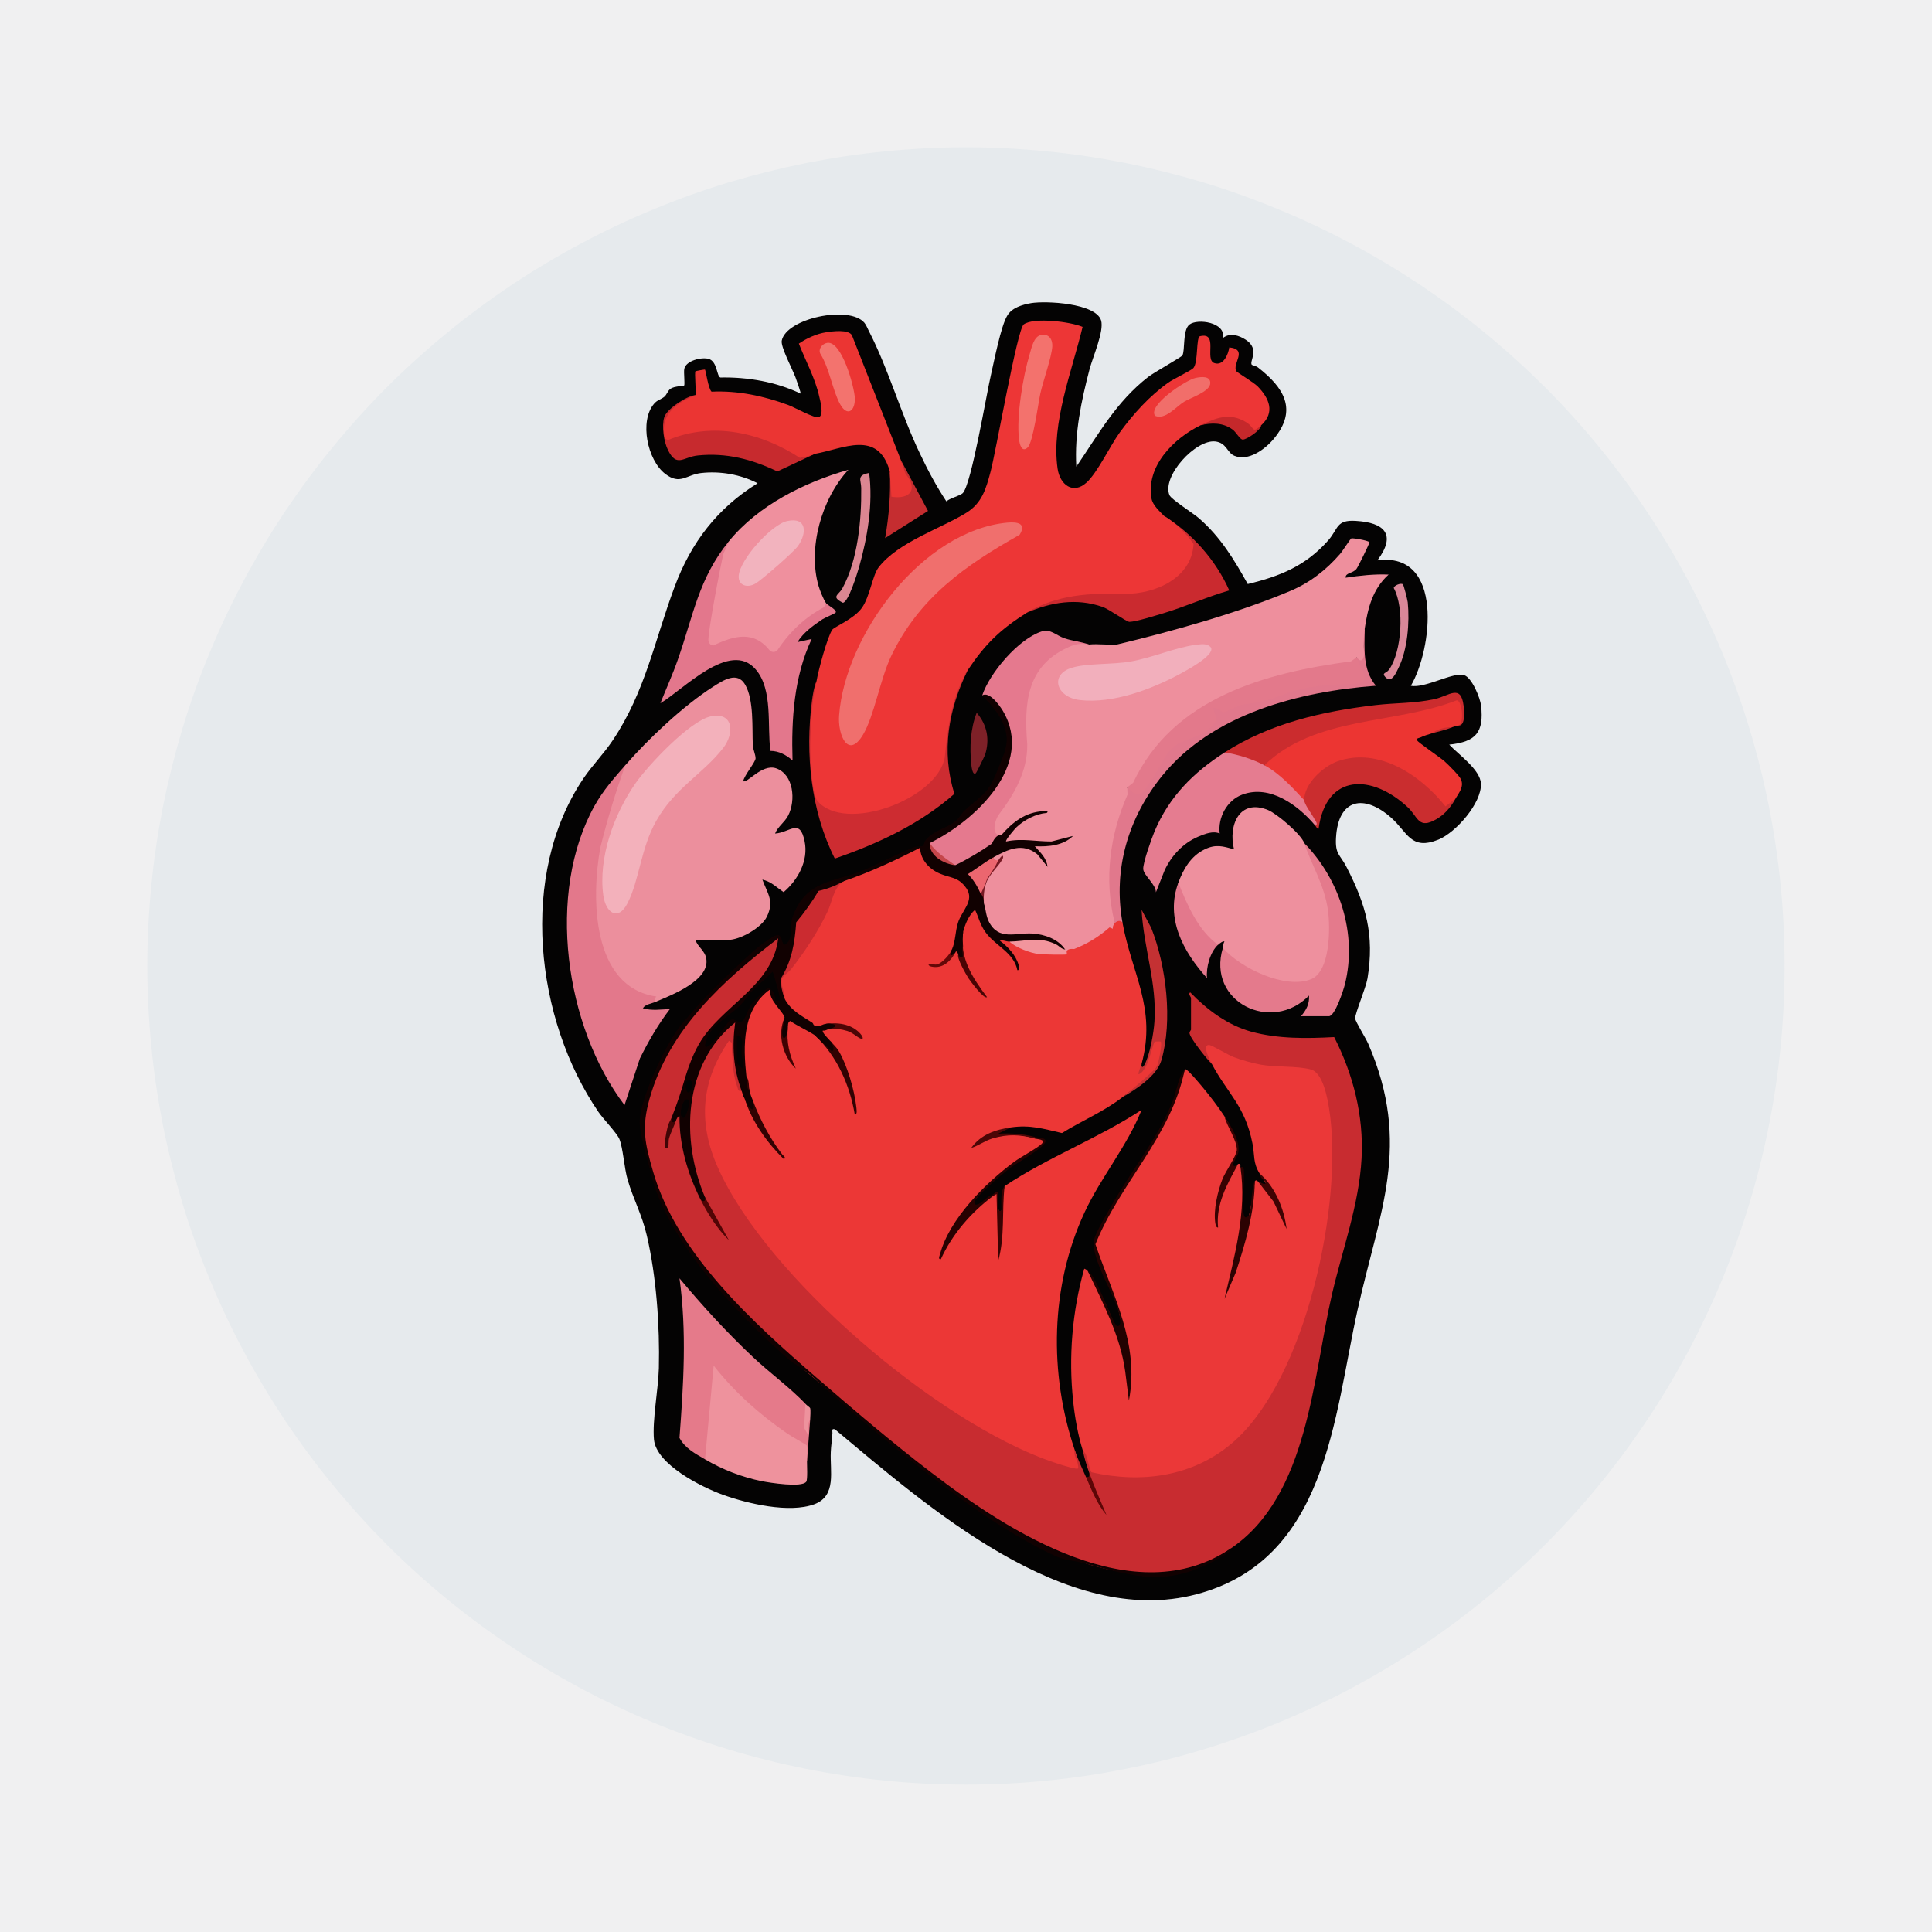 <svg xmlns="http://www.w3.org/2000/svg" xmlns:xlink="http://www.w3.org/1999/xlink" width="80" zoomAndPan="magnify" viewBox="0 0 60 60" height="80" preserveAspectRatio="xMidYMid meet" version="1.0"><defs><clipPath id="fee5f4e986"><path d="M 4.574 4.574 L 55.574 4.574 L 55.574 55.574 L 4.574 55.574 Z M 4.574 4.574 " clip-rule="nonzero"/></clipPath><clipPath id="fed6cca79f"><path d="M 16.098 9.336 L 46.098 9.336 L 46.098 50 L 16.098 50 Z M 16.098 9.336 " clip-rule="nonzero"/></clipPath><clipPath id="1ec24b967f"><path d="M 25 9.336 L 40 9.336 L 40 26 L 25 26 Z M 25 9.336 " clip-rule="nonzero"/></clipPath></defs><rect x="-6" width="72" fill="#ffffff" y="-6" height="72" fill-opacity="1"/><rect x="-6" width="72" fill="#f0f0f1" y="-6" height="72" fill-opacity="1"/><g clip-path="url(#fee5f4e986)"><path fill="#e6eaed" d="M 55.422 30 C 55.422 30.832 55.383 31.664 55.301 32.492 C 55.219 33.32 55.098 34.141 54.934 34.957 C 54.773 35.777 54.57 36.582 54.328 37.379 C 54.086 38.176 53.805 38.957 53.488 39.727 C 53.168 40.496 52.812 41.25 52.422 41.984 C 52.027 42.719 51.602 43.43 51.137 44.125 C 50.676 44.816 50.18 45.484 49.652 46.129 C 49.125 46.77 48.566 47.387 47.977 47.977 C 47.387 48.566 46.77 49.125 46.129 49.652 C 45.484 50.18 44.816 50.676 44.125 51.137 C 43.43 51.602 42.719 52.027 41.984 52.422 C 41.25 52.812 40.496 53.168 39.727 53.488 C 38.957 53.805 38.176 54.086 37.379 54.328 C 36.582 54.57 35.777 54.773 34.957 54.934 C 34.141 55.098 33.32 55.219 32.492 55.301 C 31.664 55.383 30.832 55.422 30 55.422 C 29.168 55.422 28.336 55.383 27.508 55.301 C 26.68 55.219 25.855 55.098 25.039 54.934 C 24.223 54.773 23.414 54.57 22.617 54.328 C 21.82 54.086 21.039 53.805 20.27 53.488 C 19.5 53.168 18.75 52.812 18.016 52.422 C 17.281 52.027 16.566 51.602 15.875 51.137 C 15.184 50.676 14.516 50.18 13.871 49.652 C 13.227 49.125 12.609 48.566 12.02 47.977 C 11.434 47.387 10.875 46.77 10.348 46.129 C 9.816 45.484 9.324 44.816 8.859 44.125 C 8.398 43.43 7.969 42.719 7.578 41.984 C 7.184 41.25 6.828 40.496 6.512 39.727 C 6.191 38.957 5.91 38.176 5.668 37.379 C 5.43 36.582 5.227 35.777 5.062 34.957 C 4.902 34.141 4.777 33.32 4.699 32.492 C 4.617 31.664 4.574 30.832 4.574 30 C 4.574 29.168 4.617 28.336 4.699 27.508 C 4.777 26.68 4.902 25.855 5.062 25.039 C 5.227 24.223 5.43 23.414 5.668 22.617 C 5.91 21.82 6.191 21.039 6.512 20.27 C 6.828 19.5 7.184 18.75 7.578 18.016 C 7.969 17.281 8.398 16.566 8.859 15.875 C 9.324 15.184 9.816 14.516 10.348 13.871 C 10.875 13.227 11.434 12.609 12.02 12.02 C 12.609 11.434 13.227 10.875 13.871 10.348 C 14.516 9.816 15.184 9.324 15.875 8.859 C 16.566 8.398 17.281 7.969 18.016 7.578 C 18.75 7.184 19.5 6.828 20.27 6.512 C 21.039 6.191 21.82 5.91 22.617 5.668 C 23.414 5.43 24.223 5.227 25.039 5.062 C 25.855 4.902 26.68 4.777 27.508 4.699 C 28.336 4.617 29.168 4.574 30 4.574 C 30.832 4.574 31.664 4.617 32.492 4.699 C 33.32 4.777 34.141 4.902 34.957 5.062 C 35.777 5.227 36.582 5.43 37.379 5.668 C 38.176 5.91 38.957 6.191 39.727 6.512 C 40.496 6.828 41.25 7.184 41.984 7.578 C 42.719 7.969 43.43 8.398 44.125 8.859 C 44.816 9.324 45.484 9.816 46.129 10.348 C 46.77 10.875 47.387 11.434 47.977 12.02 C 48.566 12.609 49.125 13.227 49.652 13.871 C 50.18 14.516 50.676 15.184 51.137 15.875 C 51.602 16.566 52.027 17.281 52.422 18.016 C 52.812 18.75 53.168 19.5 53.488 20.27 C 53.805 21.039 54.086 21.82 54.328 22.617 C 54.57 23.414 54.773 24.223 54.934 25.039 C 55.098 25.855 55.219 26.68 55.301 27.508 C 55.383 28.336 55.422 29.168 55.422 30 Z M 55.422 30 " fill-opacity="1" fill-rule="nonzero"/></g><g clip-path="url(#fed6cca79f)"><path fill="#fefefe" d="M 45.992 24.336 C 46.02 24.938 45.215 25.852 44.676 26.074 C 43.809 26.426 43.715 25.844 43.199 25.391 C 42.363 24.652 41.562 24.801 41.492 26.008 C 41.461 26.539 41.609 26.523 41.816 26.922 C 42.422 28.098 42.691 29.035 42.469 30.387 C 42.418 30.684 42.078 31.484 42.086 31.629 C 42.094 31.727 42.422 32.25 42.492 32.414 C 43.855 35.555 42.836 37.633 42.16 40.684 C 41.422 44.008 41.219 48.438 37.156 49.512 C 33.094 50.586 28.789 46.773 25.926 44.387 C 25.816 44.363 25.855 44.434 25.852 44.508 C 25.84 44.707 25.809 44.914 25.801 45.098 C 25.773 45.688 25.988 46.453 25.293 46.715 C 24.516 47.004 23.219 46.699 22.449 46.422 C 21.789 46.184 20.383 45.48 20.309 44.707 C 20.254 44.109 20.445 43.137 20.461 42.488 C 20.492 41.184 20.383 39.633 20.086 38.367 C 19.938 37.723 19.668 37.242 19.492 36.641 C 19.383 36.27 19.352 35.66 19.234 35.371 C 19.156 35.188 18.734 34.75 18.586 34.535 C 16.617 31.656 16.105 27.152 18.121 24.172 C 18.395 23.766 18.75 23.41 19.023 23 C 20.043 21.484 20.332 19.871 20.953 18.215 C 21.461 16.848 22.277 15.781 23.527 15.008 C 22.996 14.734 22.371 14.625 21.773 14.691 C 21.309 14.746 21.121 15.074 20.656 14.715 C 20.105 14.289 19.852 13.082 20.309 12.543 C 20.41 12.418 20.531 12.406 20.633 12.32 C 20.707 12.258 20.738 12.129 20.828 12.07 C 20.941 11.992 21.23 11.988 21.246 11.973 C 21.273 11.945 21.23 11.562 21.25 11.457 C 21.301 11.199 21.789 11.082 22.008 11.145 C 22.281 11.227 22.254 11.684 22.371 11.723 C 23.219 11.707 24.094 11.855 24.863 12.223 C 24.879 12.199 24.727 11.789 24.703 11.715 C 24.609 11.465 24.242 10.773 24.277 10.582 C 24.414 9.883 26.375 9.473 26.844 10.023 C 26.902 10.094 26.941 10.195 26.984 10.281 C 27.59 11.453 27.984 12.863 28.566 14.078 C 28.809 14.594 29.078 15.098 29.391 15.57 C 29.5 15.469 29.812 15.398 29.898 15.316 C 30.168 15.047 30.637 12.219 30.777 11.629 C 30.875 11.203 31.082 10.137 31.277 9.809 C 31.422 9.555 31.75 9.461 32.02 9.414 C 32.477 9.336 34.027 9.414 34.195 9.949 C 34.297 10.281 33.934 11.094 33.836 11.473 C 33.578 12.457 33.367 13.465 33.426 14.492 C 34.117 13.48 34.664 12.48 35.656 11.707 C 35.832 11.57 36.684 11.094 36.719 11.039 C 36.809 10.883 36.719 10.246 36.941 10.078 C 37.195 9.883 38.078 10.012 37.98 10.496 C 38.199 10.324 38.477 10.414 38.688 10.551 C 39.137 10.844 38.793 11.219 38.875 11.328 C 38.883 11.34 39.012 11.367 39.066 11.41 C 39.867 12.031 40.312 12.723 39.562 13.625 C 39.293 13.949 38.777 14.336 38.336 14.156 C 38.109 14.066 38.094 13.75 37.742 13.711 C 37.133 13.641 36.074 14.793 36.32 15.379 C 36.375 15.508 37.07 15.949 37.234 16.094 C 37.895 16.664 38.332 17.383 38.75 18.137 C 39.758 17.895 40.551 17.57 41.246 16.785 C 41.57 16.418 41.488 16.137 42.105 16.176 C 42.996 16.227 43.379 16.598 42.777 17.402 C 44.844 17.125 44.484 20.164 43.816 21.297 C 44.246 21.387 45.133 20.863 45.465 20.965 C 45.711 21.039 45.969 21.672 45.996 21.914 C 46.09 22.746 45.836 23.039 45.008 23.125 C 45.285 23.426 45.973 23.898 45.992 24.336 Z M 45.992 24.336 " fill-opacity="1" fill-rule="nonzero"/><path fill="#040303" d="M 45.992 24.336 C 46.02 24.938 45.215 25.852 44.676 26.074 C 43.809 26.426 43.715 25.844 43.199 25.391 C 42.363 24.652 41.562 24.801 41.492 26.008 C 41.461 26.539 41.609 26.523 41.816 26.922 C 42.422 28.098 42.691 29.035 42.469 30.387 C 42.418 30.684 42.078 31.484 42.086 31.629 C 42.094 31.727 42.422 32.25 42.492 32.414 C 43.855 35.555 42.836 37.633 42.16 40.684 C 41.422 44.008 41.219 48.438 37.156 49.512 C 33.094 50.586 28.789 46.773 25.926 44.387 C 25.816 44.363 25.855 44.434 25.852 44.508 C 25.84 44.707 25.809 44.914 25.801 45.098 C 25.773 45.688 25.988 46.453 25.293 46.715 C 24.516 47.004 23.219 46.699 22.449 46.422 C 21.789 46.184 20.383 45.48 20.309 44.707 C 20.254 44.109 20.445 43.137 20.461 42.488 C 20.492 41.184 20.383 39.633 20.086 38.367 C 19.938 37.723 19.668 37.242 19.492 36.641 C 19.383 36.27 19.352 35.66 19.234 35.371 C 19.156 35.188 18.734 34.75 18.586 34.535 C 16.617 31.656 16.105 27.152 18.121 24.172 C 18.395 23.766 18.75 23.41 19.023 23 C 20.043 21.484 20.332 19.871 20.953 18.215 C 21.461 16.848 22.277 15.781 23.527 15.008 C 22.996 14.734 22.371 14.625 21.773 14.691 C 21.309 14.746 21.121 15.074 20.656 14.715 C 20.105 14.289 19.852 13.082 20.309 12.543 C 20.41 12.418 20.531 12.406 20.633 12.32 C 20.707 12.258 20.738 12.129 20.828 12.07 C 20.941 11.992 21.23 11.988 21.246 11.973 C 21.273 11.945 21.23 11.562 21.25 11.457 C 21.301 11.199 21.789 11.082 22.008 11.145 C 22.281 11.227 22.254 11.684 22.371 11.723 C 23.219 11.707 24.094 11.855 24.863 12.223 C 24.879 12.199 24.727 11.789 24.703 11.715 C 24.609 11.465 24.242 10.773 24.277 10.582 C 24.414 9.883 26.375 9.473 26.844 10.023 C 26.902 10.094 26.941 10.195 26.984 10.281 C 27.59 11.453 27.984 12.863 28.566 14.078 C 28.809 14.594 29.078 15.098 29.391 15.57 C 29.5 15.469 29.812 15.398 29.898 15.316 C 30.168 15.047 30.637 12.219 30.777 11.629 C 30.875 11.203 31.082 10.137 31.277 9.809 C 31.422 9.555 31.75 9.461 32.02 9.414 C 32.477 9.336 34.027 9.414 34.195 9.949 C 34.297 10.281 33.934 11.094 33.836 11.473 C 33.578 12.457 33.367 13.465 33.426 14.492 C 34.117 13.48 34.664 12.48 35.656 11.707 C 35.832 11.57 36.684 11.094 36.719 11.039 C 36.809 10.883 36.719 10.246 36.941 10.078 C 37.195 9.883 38.078 10.012 37.98 10.496 C 38.199 10.324 38.477 10.414 38.688 10.551 C 39.137 10.844 38.793 11.219 38.875 11.328 C 38.883 11.34 39.012 11.367 39.066 11.41 C 39.867 12.031 40.312 12.723 39.562 13.625 C 39.293 13.949 38.777 14.336 38.336 14.156 C 38.109 14.066 38.094 13.75 37.742 13.711 C 37.133 13.641 36.074 14.793 36.32 15.379 C 36.375 15.508 37.07 15.949 37.234 16.094 C 37.895 16.664 38.332 17.383 38.75 18.137 C 39.758 17.895 40.551 17.57 41.246 16.785 C 41.57 16.418 41.488 16.137 42.105 16.176 C 42.996 16.227 43.379 16.598 42.777 17.402 C 44.844 17.125 44.484 20.164 43.816 21.297 C 44.246 21.387 45.133 20.863 45.465 20.965 C 45.711 21.039 45.969 21.672 45.996 21.914 C 46.09 22.746 45.836 23.039 45.008 23.125 C 45.285 23.426 45.973 23.898 45.992 24.336 Z M 45.992 24.336 " fill-opacity="1" fill-rule="nonzero"/></g><path fill="#e3788b" d="M 19.418 23.766 C 19.48 23.848 19.465 23.918 19.449 24.012 C 19.375 24.387 19.117 24.895 19 25.293 C 18.594 26.648 18.426 28.012 18.848 29.387 C 19.125 30.285 19.621 30.828 20.605 30.867 L 20.359 31.113 C 20.227 31.172 20.039 31.188 19.965 31.312 C 20.242 31.395 20.523 31.348 20.805 31.336 C 20.441 31.812 20.137 32.336 19.871 32.875 L 19.395 34.32 C 17.543 31.879 16.953 27.73 18.469 25.016 C 18.734 24.543 19.07 24.164 19.418 23.766 Z M 19.418 23.766 " fill-opacity="1" fill-rule="nonzero"/><path fill="#ec8f9d" d="M 19.418 23.766 C 20.129 22.949 21.23 21.91 22.145 21.328 C 22.457 21.129 22.895 20.836 23.141 21.262 C 23.418 21.738 23.355 22.609 23.379 23.148 C 23.387 23.277 23.469 23.449 23.465 23.555 C 23.461 23.668 23.109 24.086 23.082 24.258 C 23.195 24.348 23.656 23.715 24.098 23.859 C 24.652 24.047 24.719 24.863 24.477 25.328 C 24.359 25.551 24.16 25.664 24.07 25.887 C 24.539 25.855 24.84 25.395 24.988 26.129 C 25.113 26.727 24.781 27.328 24.336 27.707 C 24.113 27.555 23.957 27.383 23.676 27.316 C 23.84 27.762 24.051 27.977 23.816 28.469 C 23.648 28.816 22.98 29.191 22.609 29.191 L 21.598 29.191 C 21.668 29.41 21.891 29.52 21.934 29.77 C 22.047 30.445 20.871 30.898 20.359 31.113 C 20.305 31.039 20.32 31 20.387 30.949 C 18.371 30.656 18.359 27.883 18.645 26.316 C 18.863 25.445 19.121 24.594 19.418 23.766 Z M 19.418 23.766 " fill-opacity="1" fill-rule="nonzero"/><path fill="#f3b1bb" d="M 22.078 22.246 C 22.781 22.102 22.812 22.773 22.465 23.223 C 21.828 24.043 20.969 24.457 20.383 25.488 C 19.898 26.344 19.863 27.312 19.488 28.051 C 19.195 28.621 18.816 28.348 18.738 27.82 C 18.57 26.641 19.074 25.266 19.746 24.312 C 20.137 23.758 21.426 22.383 22.078 22.246 Z M 22.078 22.246 " fill-opacity="1" fill-rule="nonzero"/><path fill="#e3778c" d="M 22.637 16.809 L 22.09 19.965 C 22.602 19.754 23.113 19.488 23.641 19.824 C 23.734 19.887 23.961 20.172 24.039 20.16 C 24.508 19.625 24.934 18.938 25.656 18.734 C 25.707 18.801 26.016 18.949 25.949 19.027 C 25.938 19.047 25.609 19.191 25.539 19.234 C 25.25 19.43 24.953 19.641 24.766 19.941 L 25.207 19.844 C 24.656 21.016 24.574 22.336 24.613 23.617 C 24.422 23.449 24.191 23.32 23.926 23.32 C 23.82 22.551 24.012 21.418 23.469 20.789 C 22.672 19.859 21.211 21.43 20.508 21.84 C 20.688 21.391 20.891 20.945 21.051 20.484 C 21.531 19.125 21.691 17.969 22.637 16.809 Z M 22.637 16.809 " fill-opacity="1" fill-rule="nonzero"/><path fill="#cd2c31" d="M 25.359 21.148 C 25.23 21.918 25.156 23.02 25.207 23.793 C 25.219 23.988 25.289 24.555 25.359 24.711 C 25.387 24.777 25.797 25.055 25.887 25.086 C 26.859 25.441 28.852 24.676 29.195 23.668 C 29.555 22.602 29.34 21.883 30.059 20.805 C 29.457 22.012 29.223 23.344 29.641 24.652 C 28.57 25.594 27.262 26.203 25.926 26.664 C 25.18 25.188 25.004 23.41 25.215 21.773 C 25.242 21.57 25.277 21.336 25.359 21.148 Z M 25.359 21.148 " fill-opacity="1" fill-rule="nonzero"/><path fill="#ca2a2f" d="M 36.148 16.02 C 37.02 16.562 37.762 17.398 38.176 18.336 C 37.484 18.535 36.824 18.836 36.137 19.043 C 35.895 19.113 35.285 19.309 35.074 19.312 C 34.984 19.312 34.441 18.914 34.23 18.844 C 33.434 18.57 32.645 18.699 31.891 19.027 C 32.262 18.797 32.582 18.578 33.027 18.461 C 34.129 18.176 35.449 18.621 36.391 17.914 C 36.711 17.676 37.18 17.047 36.867 16.656 C 36.73 16.484 36.355 16.242 36.148 16.02 Z M 36.148 16.02 " fill-opacity="1" fill-rule="nonzero"/><path fill="#c72a2e" d="M 21.598 12.27 C 21.574 12.363 21.188 12.496 21.055 12.594 C 20.711 12.859 20.629 13.176 20.656 13.602 C 21.668 13.129 22.91 13.219 23.934 13.613 C 24.199 13.715 24.734 14.094 24.898 14.133 C 25.031 14.168 25.176 14.117 25.309 14.094 L 24.141 14.641 C 23.352 14.262 22.559 14.055 21.672 14.145 C 21.219 14.191 21.02 14.531 20.746 13.98 C 20.617 13.723 20.543 13.234 20.629 12.957 C 20.707 12.703 21.316 12.297 21.598 12.27 Z M 21.598 12.27 " fill-opacity="1" fill-rule="nonzero"/><path fill="#c52d30" d="M 27.98 14.293 L 28.82 15.867 L 27.488 16.711 C 27.609 16.023 27.664 15.336 27.633 14.637 C 27.699 14.867 27.703 15.129 27.734 15.379 C 27.809 15.414 28.207 15.246 28.223 15.223 C 28.32 15.062 28.098 14.859 28.055 14.738 C 28.012 14.617 28.02 14.43 27.98 14.293 Z M 27.98 14.293 " fill-opacity="1" fill-rule="nonzero"/><path fill="#db8692" d="M 26.992 14.688 C 27.117 15.637 26.941 16.691 26.68 17.609 C 26.625 17.793 26.352 18.707 26.176 18.719 C 25.793 18.527 26.047 18.48 26.16 18.273 C 26.641 17.395 26.758 16.141 26.746 15.152 C 26.742 14.902 26.594 14.766 26.992 14.688 Z M 26.992 14.688 " fill-opacity="1" fill-rule="nonzero"/><path fill="#eb3533" d="M 27.98 14.293 L 28.121 14.715 C 28.535 15.219 28.242 15.516 27.684 15.426 L 27.633 14.637 C 27.266 13.328 26.176 13.945 25.309 14.094 C 25.156 14.156 25 14.195 24.84 14.219 C 23.637 13.434 22.141 13.086 20.75 13.664 L 20.648 13.629 C 20.48 12.883 20.977 12.527 21.598 12.27 C 21.625 12.145 21.562 11.57 21.598 11.531 C 21.609 11.523 21.883 11.469 21.895 11.48 C 21.918 11.504 21.996 12.07 22.098 12.164 C 22.914 12.125 23.719 12.297 24.48 12.578 C 24.664 12.645 25.297 13 25.426 12.957 C 25.598 12.902 25.473 12.445 25.441 12.309 C 25.312 11.738 25.023 11.215 24.809 10.672 C 25.043 10.508 25.367 10.363 25.652 10.32 C 25.867 10.285 26.348 10.227 26.457 10.41 Z M 27.98 14.293 " fill-opacity="1" fill-rule="nonzero"/><path fill="#f3736e" d="M 25.691 10.648 C 26.145 10.582 26.527 12.004 26.547 12.348 C 26.566 12.773 26.309 12.953 26.09 12.551 C 25.855 12.125 25.758 11.43 25.477 10.988 C 25.402 10.836 25.539 10.672 25.691 10.648 Z M 25.691 10.648 " fill-opacity="1" fill-rule="nonzero"/><path fill="#ef909e" d="M 22.637 16.809 C 23.543 15.695 24.977 14.98 26.348 14.59 C 25.52 15.48 25.078 17.02 25.422 18.199 C 25.457 18.324 25.582 18.637 25.656 18.734 L 25.586 18.859 C 25.012 19.164 24.531 19.609 24.145 20.191 C 24.078 20.258 23.992 20.266 23.914 20.211 C 23.414 19.57 22.797 19.738 22.152 20.047 C 22.051 20.02 22.039 20.004 22.004 19.906 C 21.953 19.777 22.395 17.465 22.469 17.191 Z M 22.637 16.809 " fill-opacity="1" fill-rule="nonzero"/><path fill="#f2b3be" d="M 24.453 16.18 C 25.066 16.051 25.059 16.562 24.785 16.953 C 24.652 17.141 23.688 17.98 23.477 18.113 C 23.23 18.27 22.922 18.195 22.941 17.883 C 22.977 17.371 23.965 16.281 24.453 16.18 Z M 24.453 16.18 " fill-opacity="1" fill-rule="nonzero"/><g clip-path="url(#1ec24b967f)"><path fill="#ed3636" d="M 25.359 21.148 C 25.41 20.84 25.691 19.781 25.848 19.555 C 25.914 19.465 26.523 19.219 26.766 18.879 C 27.016 18.527 27.094 17.871 27.285 17.621 C 27.895 16.828 29.238 16.41 30.027 15.914 C 30.496 15.617 30.621 15.18 30.758 14.668 C 30.918 14.094 31.59 10.219 31.793 10.074 C 32.109 9.848 33.25 9.992 33.621 10.152 C 33.297 11.508 32.641 13.141 32.844 14.551 C 32.914 15.051 33.324 15.371 33.746 14.984 C 34.086 14.672 34.469 13.855 34.77 13.438 C 35.188 12.863 35.699 12.297 36.281 11.883 C 36.441 11.77 37 11.504 37.062 11.43 C 37.219 11.242 37.137 10.473 37.27 10.441 C 37.852 10.305 37.395 11.172 37.715 11.277 C 37.992 11.371 38.145 11.008 38.176 10.789 C 38.777 10.852 38.25 11.297 38.398 11.531 C 38.418 11.566 38.941 11.879 39.062 12.004 C 39.418 12.371 39.605 12.809 39.168 13.207 C 39.113 13.293 38.988 13.43 38.887 13.418 C 38.48 12.891 37.84 13.031 37.285 13.207 C 36.457 13.609 35.578 14.48 35.762 15.488 C 35.801 15.691 36.008 15.871 36.148 16.02 C 36.527 16.258 36.836 16.551 37.066 16.895 C 37.016 17.945 35.879 18.457 34.918 18.441 C 33.852 18.414 32.828 18.461 31.891 19.027 C 31.066 19.547 30.602 19.992 30.059 20.805 C 29.551 21.633 29.438 22.582 29.34 23.523 C 29.113 24.82 26.25 25.879 25.391 24.879 C 25.195 24.652 25.152 23.328 25.164 23.043 C 25.184 22.406 25.207 21.766 25.359 21.148 Z M 25.359 21.148 " fill-opacity="1" fill-rule="nonzero"/></g><path fill="#c5282b" d="M 37.285 13.207 C 37.754 12.98 38.191 12.801 38.695 13.109 C 38.984 13.281 38.863 13.484 39.168 13.207 C 39.156 13.363 38.711 13.656 38.594 13.652 C 38.504 13.648 38.391 13.418 38.273 13.336 C 37.977 13.121 37.625 13.125 37.285 13.207 Z M 37.285 13.207 " fill-opacity="1" fill-rule="nonzero"/><path fill="#f06f6d" d="M 31.285 16.23 C 31.598 16.203 31.887 16.25 31.664 16.609 C 29.965 17.562 28.539 18.57 27.676 20.375 C 27.332 21.098 27.152 22.227 26.805 22.812 C 26.336 23.602 26.012 22.805 26.059 22.219 C 26.246 19.711 28.645 16.477 31.285 16.23 Z M 31.285 16.23 " fill-opacity="1" fill-rule="nonzero"/><path fill="#f3726d" d="M 32.324 10.406 C 32.57 10.352 32.691 10.535 32.68 10.758 C 32.66 11.094 32.395 11.828 32.309 12.219 C 32.242 12.523 32.082 13.746 31.914 13.898 C 31.723 14.074 31.66 13.777 31.645 13.629 C 31.562 12.934 31.77 11.68 31.977 11 C 32.035 10.805 32.102 10.453 32.324 10.406 Z M 32.324 10.406 " fill-opacity="1" fill-rule="nonzero"/><path fill="#f16e6a" d="M 37.125 11.738 C 37.305 11.699 37.59 11.668 37.586 11.898 C 37.586 12.16 36.98 12.348 36.773 12.477 C 36.52 12.633 36.188 13.051 35.871 12.914 C 35.637 12.582 36.836 11.801 37.125 11.738 Z M 37.125 11.738 " fill-opacity="1" fill-rule="nonzero"/><path fill="#ee909e" d="M 40.504 26.184 C 41.184 27.207 41.66 28.73 41.219 29.93 C 40.727 31.27 38.691 30.301 37.992 29.59 L 37.98 29.438 C 37.996 29.379 37.98 29.305 38.027 29.242 C 37.988 29.211 37.871 29.301 37.832 29.34 C 37.777 29.359 37.727 29.359 37.672 29.344 C 37.355 29.25 36.516 27.828 36.594 27.414 C 36.746 27 36.98 26.586 37.41 26.379 C 37.754 26.211 37.977 26.277 38.324 26.379 C 38.137 25.629 38.492 24.793 39.379 25.156 C 39.656 25.27 40.414 25.914 40.504 26.184 Z M 40.504 26.184 " fill-opacity="1" fill-rule="nonzero"/><path fill="#e57a8a" d="M 25.012 43.598 C 25.094 43.738 25.113 43.902 25.07 44.094 L 25.16 44.09 L 25.062 45.371 C 24.965 45.305 24.934 45.16 24.957 44.941 C 23.934 44.371 23.008 43.57 22.242 42.668 L 21.996 45.273 L 21.895 45.32 C 21.598 45.148 21.273 44.977 21.102 44.656 C 21.227 42.992 21.332 41.355 21.102 39.699 C 21.816 40.555 22.566 41.375 23.379 42.141 C 23.891 42.625 24.535 43.094 25.012 43.594 Z M 25.012 43.598 " fill-opacity="1" fill-rule="nonzero"/><path fill="#ec3532" d="M 45.305 22.531 C 45.293 22.539 45.172 22.555 45.105 22.582 C 44.887 22.625 44.664 22.676 44.461 22.777 C 44.348 22.812 44.223 22.848 44.113 22.902 C 44.066 22.926 43.98 22.914 44.016 23 C 44.039 23.055 44.73 23.527 44.859 23.641 C 44.973 23.742 45.328 24.094 45.375 24.211 C 45.469 24.438 45.305 24.625 45.203 24.801 C 45.109 24.926 45 25.031 44.871 25.121 C 43.855 23.777 41.363 22.715 40.602 24.793 L 40.504 24.852 L 40.344 24.824 C 40.031 24.492 39.715 24.156 39.324 23.914 L 39.266 23.766 C 39.387 23.387 39.918 23.121 40.281 22.941 C 40.789 22.688 41.344 22.535 41.898 22.41 C 43.051 22.219 44.184 21.973 45.293 21.668 C 45.422 21.695 45.531 22.469 45.305 22.531 Z M 45.305 22.531 " fill-opacity="1" fill-rule="nonzero"/><path fill="#e5798e" d="M 33.82 20.016 C 32.957 20.094 32.008 20.965 31.988 21.867 C 31.961 23.105 32.184 23.57 31.52 24.754 C 31.332 25.094 30.73 25.625 31.098 25.934 C 30.996 26.051 30.945 26.215 30.82 26.32 C 30.695 26.426 29.902 26.879 29.766 26.898 C 29.711 26.906 29.688 26.875 29.664 26.871 C 29.332 26.738 28.984 26.539 28.871 26.184 C 28.871 26.152 28.859 26.117 28.879 26.094 C 28.902 26.066 29.352 25.82 29.453 25.75 C 30.477 25.012 31.742 23.797 31.199 22.406 C 31.074 22.086 30.824 21.742 30.504 21.594 C 30.742 20.887 31.633 19.84 32.352 19.609 C 32.621 19.523 32.797 19.73 33.051 19.82 C 33.301 19.906 33.57 19.926 33.82 20.016 Z M 33.82 20.016 " fill-opacity="1" fill-rule="nonzero"/><path fill="#e57c90" d="M 38.027 23.371 C 38.359 23.258 38.93 23.461 39.23 23.637 L 39.266 23.766 C 39.742 24.02 40.141 24.461 40.504 24.852 C 40.613 24.875 40.895 25.309 40.926 25.418 C 40.953 25.508 40.953 25.691 40.848 25.641 C 40.32 25.012 39.438 24.352 38.574 24.68 C 38.105 24.855 37.816 25.391 37.879 25.887 C 37.68 25.793 37.41 25.898 37.211 25.984 C 36.742 26.184 36.387 26.566 36.172 27.02 L 35.898 27.711 C 35.898 27.465 35.52 27.188 35.504 26.992 C 35.492 26.797 35.766 26.035 35.855 25.82 C 36.312 24.738 37.062 23.992 38.027 23.371 Z M 38.027 23.371 " fill-opacity="1" fill-rule="nonzero"/><path fill="#ee929d" d="M 21.895 45.32 L 22.164 42.41 C 22.797 43.223 23.602 43.938 24.453 44.523 C 24.543 44.59 25.031 44.859 25.051 44.887 C 25.086 44.949 25.059 45.262 25.062 45.371 C 25.062 45.496 25.086 45.953 25.039 46.016 C 24.902 46.207 23.902 46.047 23.664 46 C 23.043 45.875 22.438 45.641 21.895 45.32 Z M 21.895 45.32 " fill-opacity="1" fill-rule="nonzero"/><path fill="#e1788c" d="M 42.383 19.523 C 42.379 20.145 42.309 20.789 42.73 21.297 C 40.352 21.473 37.656 22.168 36.098 24.086 C 35.043 25.383 34.562 26.984 34.859 28.648 C 34.746 28.691 34.656 28.773 34.562 28.844 C 34.148 27.34 34.359 25.84 35.008 24.453 L 35.125 24.434 C 35.32 24.68 35.535 24.543 35.77 24.023 C 36.098 23.277 36.535 22.926 37.301 22.688 C 37.414 22.617 37.648 22.457 37.664 22.324 C 37.52 21.945 37.652 21.742 38.008 22.023 C 38.387 21.832 38.797 21.715 39.234 21.672 C 40.152 21.336 41.07 21.109 42.062 21.141 C 42.336 21.16 42.336 20.953 42.066 20.52 L 42.137 20.41 C 42.211 20.398 42.293 20.43 42.328 20.328 C 42.379 20.176 42.312 19.832 42.332 19.641 C 42.34 19.574 42.383 19.535 42.383 19.523 Z M 42.383 19.523 " fill-opacity="1" fill-rule="nonzero"/><path fill="#ca2d2f" d="M 45.203 24.801 C 45.039 25.102 44.816 25.352 44.496 25.5 C 44.043 25.711 44.016 25.348 43.719 25.07 C 42.609 24.035 41.188 24.004 40.949 25.738 C 40.914 25.762 40.871 25.664 40.848 25.641 C 40.949 25.609 40.852 25.488 40.824 25.441 C 40.75 25.293 40.504 24.977 40.504 24.852 C 40.496 24.344 41.09 23.801 41.543 23.641 C 42.828 23.195 44.125 24.082 44.891 25.043 Z M 45.203 24.801 " fill-opacity="1" fill-rule="nonzero"/><path fill="#cb2c2e" d="M 45.305 22.531 C 45.484 22.422 45.395 21.734 45.238 21.75 C 43.293 22.508 40.852 22.23 39.266 23.766 C 38.93 23.586 38.406 23.414 38.027 23.371 C 39.438 22.465 41.047 22.094 42.711 21.898 C 43.344 21.824 43.926 21.848 44.555 21.711 C 45.008 21.609 45.367 21.234 45.453 21.914 C 45.469 22.047 45.52 22.539 45.305 22.531 Z M 45.305 22.531 " fill-opacity="1" fill-rule="nonzero"/><path fill="#d98798" d="M 43.566 18.145 C 43.594 18.164 43.711 18.629 43.719 18.707 C 43.781 19.328 43.711 20.18 43.434 20.738 C 43.352 20.906 43.219 21.234 43.023 21.027 C 42.898 20.891 43.055 20.914 43.141 20.793 C 43.535 20.227 43.621 18.879 43.285 18.262 C 43.293 18.18 43.5 18.098 43.566 18.145 Z M 43.566 18.145 " fill-opacity="1" fill-rule="nonzero"/><path fill="#7e2128" d="M 30.305 24.012 C 30.199 24.105 30.168 23.777 30.164 23.734 C 30.109 23.215 30.137 22.625 30.332 22.137 C 30.656 22.504 30.742 22.969 30.594 23.434 C 30.57 23.5 30.332 23.988 30.305 24.012 Z M 30.305 24.012 " fill-opacity="1" fill-rule="nonzero"/><path fill="#ee929d" d="M 25.012 43.598 C 25.051 43.641 25.156 43.711 25.16 43.73 C 25.18 43.801 25.164 44 25.16 44.09 C 25.16 44.098 25.113 44.145 25.109 44.207 C 25.098 44.332 25.121 44.461 25.109 44.582 L 24.973 44.348 Z M 25.012 43.598 " fill-opacity="1" fill-rule="nonzero"/><path fill="#cb2c2e" d="M 45.105 22.582 C 44.867 22.684 44.695 22.707 44.461 22.777 C 44.633 22.641 44.895 22.578 45.105 22.582 Z M 45.105 22.582 " fill-opacity="1" fill-rule="nonzero"/><path fill="#e3798b" d="M 42.137 20.41 C 42.23 20.801 42.695 21.227 42.008 21.242 C 41.23 21.262 40.648 21.289 39.895 21.555 C 39.254 21.785 39.277 21.781 38.594 21.883 C 38.41 21.91 38.074 22.121 38.004 22.121 C 37.914 22.117 37.812 21.949 37.684 21.988 C 37.727 22.254 37.867 22.32 37.633 22.555 C 37.109 23.074 36.598 22.82 36.156 23.551 C 35.988 23.828 35.934 23.977 35.73 24.262 C 35.508 24.57 35.434 24.902 35.008 24.453 C 36.41 21.461 39.137 20.859 42.137 20.41 Z M 42.137 20.41 " fill-opacity="1" fill-rule="nonzero"/><path fill="#ee8f9d" d="M 33.82 20.016 C 34.098 19.988 34.406 20.035 34.688 20.016 C 36.406 19.605 38.426 19.043 40.055 18.359 C 40.672 18.102 41.18 17.707 41.617 17.203 C 41.688 17.125 41.938 16.727 41.969 16.719 C 42.023 16.707 42.457 16.777 42.531 16.836 C 42.531 16.883 42.176 17.605 42.129 17.664 C 42.012 17.816 41.785 17.777 41.789 17.941 C 42.23 17.875 42.676 17.824 43.125 17.844 C 42.633 18.285 42.477 18.883 42.383 19.523 C 42.352 19.762 42.344 20.004 42.363 20.246 C 42.383 20.453 42.273 20.621 42.137 20.41 L 41.957 20.539 C 39.289 20.895 36.43 21.672 35.191 24.309 L 35.008 24.453 L 35.016 24.68 C 34.469 25.922 34.285 27.297 34.609 28.621 L 34.562 28.844 C 34.266 29.074 33.668 29.551 33.297 29.586 C 33.211 29.594 33.133 29.527 33.129 29.535 C 33.062 29.605 33.031 29.574 33.078 29.488 C 32.582 29.109 31.984 28.988 31.285 29.117 C 30.934 29.102 30.727 28.902 30.59 28.59 C 30.531 28.461 30.43 28.137 30.555 28.055 C 30.402 27.547 30.742 27.117 31.043 26.742 L 31 26.723 C 30.867 26.852 30.742 26.777 30.852 26.625 C 30.844 26.438 31.25 26.305 31.426 26.266 C 31.656 26.215 31.871 26.215 32.086 26.328 C 32.09 26.312 32.109 26.211 32.105 26.203 C 32.078 26.168 31.43 26.184 31.316 26.219 C 31.102 26.172 31.137 26.047 31.254 25.906 C 31.219 25.953 31.156 25.945 31.098 25.934 C 30.773 25.977 30.879 25.488 31.023 25.293 C 31.504 24.66 31.914 23.941 31.902 23.117 C 31.805 21.879 31.859 20.715 33.141 20.117 C 33.379 20.004 33.551 19.965 33.82 20.016 Z M 33.82 20.016 " fill-opacity="1" fill-rule="nonzero"/><path fill="#f2afbc" d="M 37.125 20.027 C 37.289 20.008 37.5 19.965 37.609 20.113 C 37.73 20.355 36.824 20.832 36.645 20.93 C 35.75 21.41 34.582 21.852 33.547 21.742 C 32.805 21.664 32.586 20.953 33.285 20.738 C 33.773 20.59 34.543 20.645 35.117 20.543 C 35.77 20.43 36.523 20.102 37.125 20.027 Z M 37.125 20.027 " fill-opacity="1" fill-rule="nonzero"/><path fill="#771923" d="M 30.555 28.055 C 30.52 27.957 30.488 27.848 30.457 27.762 C 30.551 27.359 30.738 27.039 31 26.723 C 31.039 26.676 31.066 26.613 31.125 26.578 C 31.16 26.57 31.156 26.625 31.148 26.648 C 31.062 26.859 30.734 27.125 30.629 27.418 C 30.555 27.629 30.543 27.832 30.555 28.055 Z M 30.555 28.055 " fill-opacity="1" fill-rule="nonzero"/><path fill="#ec3736" d="M 29.566 29.488 C 29.527 29.586 29.566 29.637 29.664 29.586 C 29.535 29.422 29.906 29.434 29.762 29.637 C 29.895 29.637 29.938 29.484 29.887 29.176 L 29.91 28.945 C 29.73 28.758 30.168 27.969 30.406 28.285 C 30.531 28.637 30.672 28.969 30.977 29.195 C 31.086 29.066 31.297 29.074 31.348 29.238 C 31.891 29.438 32.367 29.609 32.961 29.547 C 33.035 29.586 33.09 29.582 33.129 29.535 C 33.16 29.48 33.238 29.461 33.359 29.473 C 33.758 29.316 34.125 29.094 34.457 28.801 L 34.562 28.844 C 34.535 28.688 34.742 28.516 34.859 28.648 C 35.141 30.227 35.926 31.309 35.453 33.039 C 35.438 33.09 35.441 33.121 35.48 33.164 C 35.566 33.254 35.816 32.363 35.824 32.285 C 36.246 32.082 36.117 32.629 36.035 32.887 C 35.926 33.215 35.785 33.359 35.523 33.574 L 34.859 34.074 C 34.293 34.516 33.598 34.805 32.98 35.188 C 32.398 35.055 31.996 34.926 31.395 35.012 C 31.207 35.062 31.035 35.129 30.887 35.234 C 31.316 35.195 31.734 35.234 32.137 35.355 C 32.281 35.32 32.527 35.387 32.363 35.551 L 31.219 36.344 C 30.5 36.867 30.008 37.578 29.551 38.328 C 29.887 37.82 30.316 37.406 30.852 37.133 C 30.871 37.082 30.945 37.031 30.977 37.078 C 30.953 37.18 30.973 37.844 31.125 37.562 C 31.109 37.316 31.133 37.074 31.199 36.836 C 32.551 35.934 34.094 35.359 35.453 34.469 C 35 35.605 34.191 36.555 33.68 37.656 C 32.617 39.941 32.574 42.652 33.375 45.027 C 33.449 45.246 33.5 45.461 33.527 45.672 C 33.383 45.828 31.977 45.238 31.816 45.164 C 29.645 44.137 27.699 42.719 25.941 41.078 C 24.363 39.602 21.938 36.992 21.801 34.75 C 21.758 34.027 21.996 33 22.449 32.422 C 22.578 32.258 22.703 32.145 22.754 32.367 C 22.719 32.926 22.812 33.43 23.031 33.879 C 23.176 33.863 23.219 34.027 23.129 34.125 C 23.277 34.352 23.418 34.586 23.547 34.828 C 23.418 34.609 23.391 34.414 23.379 34.172 C 23.219 34.172 23.152 33.977 23.277 33.879 C 23.234 33.734 23.203 33.586 23.18 33.434 L 23.07 33.34 C 22.953 32.395 23.02 31.234 23.922 30.719 L 24.039 31.066 C 24.191 31.141 24.371 31.355 24.441 31.512 C 24.453 31.539 24.402 31.582 24.367 31.609 C 24.234 31.914 24.312 32.496 24.465 31.902 C 24.363 31.914 24.418 31.691 24.477 31.648 C 24.566 31.582 25.297 31.953 25.309 32.152 C 25.684 32.465 26.031 32.781 26.219 33.246 C 26.082 32.941 25.941 32.641 25.805 32.348 C 25.453 32.355 25.316 31.742 25.754 31.953 C 26 31.836 25.801 31.754 25.605 31.805 C 25.641 31.938 25.445 31.977 25.336 31.957 C 25.238 31.934 24.586 31.461 24.492 31.355 C 24.352 31.242 24.309 31.129 24.367 31.016 C 24.254 30.766 24.223 30.523 24.273 30.289 C 24.996 29.477 25.539 28.531 25.91 27.523 L 26.199 27.367 L 26.312 27.262 C 27.078 26.965 27.832 26.645 28.578 26.309 L 28.633 26.328 C 28.762 26.852 29.16 27.066 29.656 27.18 C 30.004 27.316 30.305 27.68 30.156 28.07 C 29.875 28.512 29.77 28.93 29.688 29.449 L 29.562 29.488 Z M 29.566 29.488 " fill-opacity="1" fill-rule="nonzero"/><path fill="#c82c30" d="M 20.855 34.715 C 20.891 34.812 20.941 34.828 21.004 34.766 C 20.887 34.66 21.012 34.559 21.152 34.625 C 21.199 35.5 21.449 36.227 21.746 37.039 C 21.77 37.102 21.773 37.164 21.746 37.23 C 21.84 37.316 21.887 37.301 21.895 37.184 C 21.828 37.168 21.785 37.129 21.758 37.07 C 21.238 35.84 21.137 34.125 21.773 32.922 C 21.883 32.711 22.582 31.805 22.746 31.738 C 22.879 31.684 22.926 31.793 22.91 31.934 C 22.844 32.523 22.887 33.125 23.07 33.688 L 23.031 33.879 C 22.91 33.902 22.926 33.824 22.895 33.746 C 22.738 33.328 22.75 32.82 22.727 32.379 L 22.637 32.324 C 21.777 33.574 21.672 34.844 22.281 36.23 C 23.781 39.645 29.125 44.172 32.645 45.387 C 32.859 45.461 33.191 45.57 33.41 45.609 C 33.512 45.629 33.484 45.57 33.477 45.496 C 33.461 45.336 33.332 45.203 33.375 45.027 C 33.469 45.309 33.602 45.594 33.723 45.863 C 33.859 45.984 33.895 45.934 33.82 45.719 C 33.742 45.496 33.668 45.258 33.625 45.027 L 33.73 45.008 C 33.852 45.199 33.922 45.41 33.949 45.641 C 36.113 46.094 37.953 45.461 39.184 43.594 C 40.707 41.281 41.355 37.875 41.254 35.137 C 41.234 34.586 41.141 33.152 40.336 33.25 C 39.328 33.258 38.402 33.074 37.555 32.555 C 37.527 32.562 37.66 32.898 37.691 32.941 L 37.633 33.039 C 37.488 32.906 36.938 32.215 36.941 32.078 C 36.945 32.031 36.988 31.992 36.988 31.977 L 36.988 30.992 C 36.988 30.965 36.883 30.859 36.965 30.82 C 37.488 31.359 38.121 31.836 38.859 32.039 C 39.688 32.266 40.586 32.254 41.434 32.207 C 42.027 33.371 42.355 34.656 42.285 35.973 C 42.207 37.414 41.691 38.801 41.367 40.191 C 40.77 42.762 40.637 46.453 38.227 48.086 C 35.367 50.137 31.434 47.785 29.078 45.914 C 27.555 44.703 26.02 43.461 24.562 42.18 C 22.477 40.344 20.758 38.512 20.078 35.766 C 19.562 33.695 21.234 31.656 22.672 30.301 C 22.848 30.133 24.074 29.016 24.18 29.094 C 24.629 29.438 23.254 30.91 22.961 31.148 C 22.316 31.645 21.785 32.223 21.539 33.012 L 21.012 34.59 C 20.984 34.66 20.93 34.703 20.855 34.715 Z M 20.855 34.715 " fill-opacity="1" fill-rule="nonzero"/><path fill="#eb3838" d="M 37.633 33.039 C 37.582 32.945 37.312 32.434 37.551 32.453 C 37.648 32.461 38.141 32.766 38.312 32.828 C 38.555 32.922 38.91 33.02 39.164 33.066 C 39.648 33.148 40.266 33.098 40.703 33.211 C 41.09 33.309 41.227 34.109 41.281 34.461 C 41.73 37.324 40.57 42.836 38.277 44.805 C 37.047 45.859 35.457 46.074 33.902 45.723 C 33.848 45.684 33.773 45.293 33.73 45.188 C 33.707 45.117 33.629 45.051 33.621 45.027 C 33.48 44.582 33.375 43.988 33.328 43.52 C 33.18 42.145 33.297 40.734 33.672 39.402 C 33.68 39.395 33.75 39.438 33.77 39.453 C 34.359 40.414 34.777 41.426 35.035 42.488 C 35.109 42.566 34.738 40.445 34.625 40.355 C 34.367 39.801 34.156 39.227 33.996 38.641 C 34.219 38.039 34.512 37.473 34.875 36.938 C 35.656 35.766 36.414 34.609 36.789 33.234 C 36.832 33.211 36.766 33.168 36.863 33.234 C 36.961 33.301 37.262 33.66 37.359 33.777 C 37.578 34.039 37.84 34.383 38.027 34.668 C 38.227 34.996 38.363 35.336 38.438 35.695 C 38.355 36.004 38.238 36.293 38.094 36.57 C 37.953 36.887 38.016 36.781 38.281 36.25 L 38.422 36.195 C 38.434 36.191 38.434 36.152 38.449 36.148 C 38.559 36.117 38.512 36.234 38.523 36.246 L 38.582 36.336 C 38.656 37.246 38.609 38.141 38.434 39.023 C 38.695 38.258 38.875 37.48 38.969 36.688 C 39.02 36.629 38.996 36.66 39.066 36.688 C 39.266 36.801 39.395 36.914 39.527 37.121 C 39.398 36.883 39.262 36.656 39.117 36.441 C 38.906 36.102 38.973 35.895 38.895 35.504 C 38.664 34.336 38.121 33.961 37.633 33.039 Z M 37.633 33.039 " fill-opacity="1" fill-rule="nonzero"/><path fill="#e47a8c" d="M 40.504 26.184 C 41.609 27.312 42.16 29.008 41.766 30.574 C 41.723 30.746 41.461 31.559 41.27 31.559 L 40.402 31.559 C 40.566 31.375 40.672 31.172 40.652 30.918 C 39.5 32.105 37.469 31.125 37.977 29.438 C 38.516 30.059 39.914 30.734 40.715 30.41 C 41.316 30.172 41.316 28.816 41.242 28.277 C 41.137 27.488 40.711 26.824 40.504 26.18 Z M 40.504 26.184 " fill-opacity="1" fill-rule="nonzero"/><path fill="#c43133" d="M 34.859 34.074 C 35.02 33.953 35.863 33.242 35.922 33.133 C 35.977 33.031 36.105 32.402 36.047 32.348 C 36.039 32.34 35.875 32.34 35.855 32.355 C 35.828 32.379 35.684 32.918 35.625 33.039 C 35.578 33.137 35.469 33.352 35.355 33.359 C 35.359 33.25 35.43 33.133 35.453 33.039 C 35.434 33.191 35.5 33.145 35.547 33.059 C 35.711 32.75 35.828 32.086 35.852 31.734 C 35.934 30.516 35.516 29.449 35.453 28.254 L 35.754 28.82 C 36.219 30.004 36.426 31.695 36.066 32.934 C 35.926 33.41 35.281 33.832 34.859 34.074 Z M 34.859 34.074 " fill-opacity="1" fill-rule="nonzero"/><path fill="#e3788c" d="M 37.828 29.34 C 37.578 29.57 37.453 30.043 37.484 30.375 C 36.746 29.559 36.184 28.523 36.594 27.414 C 36.867 28.098 37.215 28.906 37.828 29.34 Z M 37.828 29.34 " fill-opacity="1" fill-rule="nonzero"/><path fill="#220201" d="M 36.789 33.234 C 36.371 35.293 34.777 36.746 34.02 38.641 C 34.559 40.238 35.398 41.734 35.059 43.496 L 34.945 42.598 C 34.789 41.461 34.246 40.469 33.773 39.453 C 34.066 39.648 34.574 41.152 34.688 41.18 C 34.867 41.219 34.766 40.84 34.738 40.734 C 34.57 40.129 33.871 39.07 33.98 38.5 C 34.023 38.277 34.383 37.688 34.512 37.453 C 35.141 36.336 35.941 35.398 36.426 34.18 C 36.516 33.961 36.629 33.332 36.789 33.234 Z M 36.789 33.234 " fill-opacity="1" fill-rule="nonzero"/><path fill="#270101" d="M 30.852 37.082 C 30.887 37.098 30.887 37.113 30.852 37.133 C 30.164 37.645 29.574 38.324 29.219 39.105 C 29.125 39.117 29.176 39.004 29.191 38.957 C 29.484 37.848 30.605 36.742 31.5 36.078 C 31.688 35.938 32.258 35.633 32.363 35.508 C 32.465 35.383 32.234 35.383 32.137 35.359 C 32.094 35.344 32.098 35.328 32.137 35.309 C 32.266 35.34 32.613 35.324 32.406 35.551 C 32.223 35.758 31.57 36.113 31.301 36.324 C 31.141 36.449 30.23 37.207 30.258 37.355 C 30.273 37.434 30.328 37.414 30.391 37.391 C 30.539 37.324 30.629 37.168 30.852 37.086 Z M 30.852 37.082 " fill-opacity="1" fill-rule="nonzero"/><path fill="#2c0202" d="M 38.523 36.246 C 38.535 36.258 38.609 36.203 38.625 36.316 C 38.664 36.609 38.551 37.602 38.645 37.773 C 38.699 37.867 38.797 37.742 38.809 37.691 C 38.863 37.5 38.875 36.805 38.969 36.688 C 38.957 37.664 38.676 38.613 38.375 39.527 L 38.027 40.34 C 38.34 39.004 38.727 37.629 38.523 36.246 Z M 38.523 36.246 " fill-opacity="1" fill-rule="nonzero"/><path fill="#370202" d="M 38.426 36.195 C 38.098 36.801 37.758 37.398 37.828 38.121 C 37.766 38.133 37.75 38.027 37.742 37.984 C 37.68 37.574 37.816 36.992 37.969 36.605 C 38.059 36.383 38.398 35.898 38.41 35.719 C 38.426 35.418 38.094 34.973 38.027 34.668 C 38.215 34.941 38.531 35.457 38.453 35.805 C 38.426 35.934 38.133 36.293 38.426 36.195 Z M 38.426 36.195 " fill-opacity="1" fill-rule="nonzero"/><path fill="#380202" d="M 31.199 36.836 C 31.109 37.609 31.215 38.398 31 39.156 L 30.949 37.082 L 30.852 37.133 L 30.852 37.082 C 30.887 37.07 30.914 37 31 37.035 C 31.02 37.055 30.988 37.414 31 37.504 C 31.008 37.574 31.039 37.656 31.098 37.578 C 31.109 37.383 31.055 36.984 31.199 36.836 Z M 31.199 36.836 " fill-opacity="1" fill-rule="nonzero"/><path fill="#3f0303" d="M 39.117 36.441 C 39.605 36.863 39.879 37.535 39.957 38.168 L 39.551 37.316 L 39.066 36.688 C 39.137 36.715 39.312 36.832 39.312 36.715 C 39.312 36.695 39.191 36.609 39.164 36.566 C 39.133 36.52 39.133 36.465 39.117 36.441 Z M 39.117 36.441 " fill-opacity="1" fill-rule="nonzero"/><path fill="#4c0606" d="M 31.395 35.012 L 31 35.207 C 31.41 35.188 31.742 35.207 32.137 35.309 L 32.137 35.355 C 31.664 35.234 31.305 35.215 30.824 35.355 C 30.586 35.426 30.391 35.578 30.16 35.652 C 30.461 35.234 30.906 35.082 31.395 35.012 Z M 31.395 35.012 " fill-opacity="1" fill-rule="nonzero"/><path fill="#5c0606" d="M 33.82 45.719 C 33.98 46.168 34.18 46.609 34.363 47.051 C 34.074 46.715 33.898 46.27 33.723 45.863 C 33.855 45.887 33.824 45.832 33.82 45.719 Z M 33.82 45.719 " fill-opacity="1" fill-rule="nonzero"/><path fill="#cb2b30" d="M 26.199 27.367 C 25.883 27.57 25.855 27.984 25.695 28.32 C 25.414 28.922 24.977 29.582 24.566 30.102 C 24.496 30.188 24.324 30.309 24.293 30.375 C 24.207 30.566 24.391 30.809 24.367 31.016 C 24.312 30.914 24.273 30.84 24.242 30.723 C 24.102 30.156 24.336 30.117 24.492 29.637 C 24.59 29.332 24.578 28.738 24.641 28.602 C 24.672 28.531 24.883 28.324 24.953 28.219 C 25.035 28.094 25.285 27.645 25.359 27.59 C 25.512 27.484 25.992 27.434 26.199 27.367 Z M 26.199 27.367 " fill-opacity="1" fill-rule="nonzero"/><path fill="#310202" d="M 25.309 32.152 C 25.508 32.281 25.664 32.402 25.828 32.594 L 25.805 32.348 C 25.898 32.461 25.969 32.508 26.059 32.66 C 26.312 33.09 26.535 33.859 26.59 34.352 C 26.594 34.41 26.641 34.617 26.547 34.617 C 26.391 33.695 25.992 32.797 25.309 32.152 Z M 25.309 32.152 " fill-opacity="1" fill-rule="nonzero"/><path fill="#320202" d="M 23.129 34.125 C 23.168 34.184 23.316 34.434 23.379 34.371 L 23.379 34.172 C 23.598 34.758 23.91 35.355 24.293 35.852 C 24.324 35.891 24.426 35.945 24.344 36 C 23.82 35.484 23.348 34.828 23.129 34.125 Z M 23.129 34.125 " fill-opacity="1" fill-rule="nonzero"/><path fill="#490404" d="M 29.91 28.945 C 29.797 29.754 30.195 30.355 30.652 30.965 C 30.562 31.051 30.125 30.453 30.078 30.383 C 30.004 30.266 29.695 29.734 29.762 29.637 C 29.766 29.629 29.848 29.656 29.863 29.602 C 29.91 29.434 29.848 29.195 29.91 28.945 Z M 29.91 28.945 " fill-opacity="1" fill-rule="nonzero"/><path fill="#410202" d="M 24.367 31.609 C 24.391 31.785 24.289 31.969 24.32 32.152 C 24.441 32.188 24.438 32 24.469 31.902 C 24.418 32.375 24.52 32.766 24.715 33.188 C 24.316 32.816 24.125 32.113 24.367 31.609 Z M 24.367 31.609 " fill-opacity="1" fill-rule="nonzero"/><path fill="#4c0606" d="M 25.605 31.805 C 25.988 31.742 26.434 31.785 26.719 32.102 C 26.777 32.164 26.852 32.301 26.719 32.25 C 26.609 32.203 26.484 32.07 26.309 32.016 C 26.137 31.965 25.938 31.93 25.754 31.953 C 25.988 31.816 25.812 31.785 25.605 31.805 Z M 25.605 31.805 " fill-opacity="1" fill-rule="nonzero"/><path fill="#640808" d="M 29.566 29.488 C 29.555 29.59 29.559 29.602 29.664 29.586 C 29.508 29.883 29.227 30.117 28.871 30.004 C 28.742 29.883 29.012 29.98 29.109 29.949 C 29.273 29.898 29.496 29.641 29.566 29.488 Z M 29.566 29.488 " fill-opacity="1" fill-rule="nonzero"/><path fill="#500505" d="M 21.895 37.184 L 22.637 38.516 C 22.277 38.168 21.969 37.68 21.746 37.23 Z M 21.895 37.184 " fill-opacity="1" fill-rule="nonzero"/><path fill="#410506" d="M 21.004 34.766 C 20.941 34.969 20.836 35.152 20.777 35.355 C 20.742 35.477 20.812 35.691 20.656 35.652 C 20.637 35.434 20.68 35.223 20.73 35.012 C 20.766 34.859 20.812 34.82 20.855 34.715 C 20.891 34.738 20.969 34.777 21.004 34.766 Z M 21.004 34.766 " fill-opacity="1" fill-rule="nonzero"/><path fill="#110101" d="M 30.504 21.594 C 30.723 21.469 31.027 21.883 31.141 22.07 C 32.148 23.754 30.273 25.5 28.871 26.184 C 28.988 26.539 29.336 26.734 29.664 26.871 C 30.059 26.68 30.438 26.453 30.805 26.199 C 30.891 26.004 30.988 25.918 31.098 25.934 C 31.449 25.531 31.844 25.219 32.41 25.191 C 32.449 25.191 32.59 25.18 32.508 25.246 C 32.168 25.273 31.812 25.461 31.57 25.688 C 31.523 25.73 31.207 26.098 31.246 26.133 C 31.73 26.027 32.176 26.137 32.656 26.133 L 33.324 25.961 C 33.02 26.262 32.551 26.301 32.137 26.281 C 32.32 26.492 32.488 26.625 32.535 26.922 L 32.211 26.527 C 31.75 26.16 31.305 26.379 30.852 26.625 L 30.797 26.77 L 30.219 27.16 C 30.391 27.34 30.469 27.539 30.457 27.762 C 30.52 27.809 30.551 27.906 30.555 28.055 C 30.617 28.23 30.613 28.422 30.707 28.617 C 31.012 29.227 31.547 28.957 32.066 28.992 C 32.438 29.016 32.867 29.164 33.078 29.488 L 32.973 29.559 C 32.562 29.23 32.094 29.266 31.602 29.32 L 31.348 29.242 C 31.234 29.242 31.141 29.18 31.051 29.215 C 31.297 29.395 31.547 29.664 31.633 29.965 C 31.645 30.012 31.68 30.141 31.594 30.129 C 31.492 29.586 30.914 29.375 30.613 28.961 C 30.438 28.723 30.402 28.512 30.281 28.254 C 30.09 28.414 29.969 28.707 29.91 28.945 C 29.883 29.195 29.879 29.445 29.902 29.699 C 29.867 29.762 29.773 29.715 29.762 29.637 C 29.676 29.469 29.688 29.582 29.664 29.586 C 29.52 29.734 29.484 29.66 29.562 29.488 C 29.676 29.238 29.664 28.93 29.75 28.66 C 29.863 28.285 30.277 27.973 30.012 27.586 C 29.758 27.223 29.527 27.277 29.184 27.129 C 28.855 26.988 28.586 26.699 28.574 26.328 C 27.809 26.719 27.016 27.09 26.199 27.367 C 25.961 27.504 25.703 27.605 25.422 27.668 C 25.215 28.012 24.984 28.336 24.727 28.645 C 24.68 29.293 24.594 29.844 24.238 30.41 C 24.25 30.613 24.293 30.816 24.367 31.016 C 24.566 31.387 24.883 31.539 25.223 31.758 C 25.289 31.805 25.215 31.871 25.43 31.855 C 25.512 31.852 25.559 31.812 25.605 31.805 C 25.855 31.754 26.145 31.855 25.754 31.953 C 25.703 31.961 25.629 32.023 25.555 32.004 C 25.512 32.055 25.746 32.281 25.805 32.348 C 25.848 32.418 25.949 32.633 25.828 32.645 L 25.309 32.152 C 25.062 31.992 24.785 31.871 24.539 31.707 C 24.449 31.758 24.484 31.844 24.465 31.902 C 24.461 32.262 24.258 32.402 24.297 31.965 L 24.367 31.609 C 24.344 31.426 23.836 31.043 23.922 30.719 C 24.137 30.766 23.961 30.363 23.938 30.367 C 23.539 30.766 23.145 31.164 22.746 31.555 L 22.988 31.645 C 23.082 31.387 23.637 30.496 23.926 30.598 C 23.961 30.609 23.949 30.68 23.922 30.719 C 23.047 31.352 23.078 32.461 23.18 33.434 C 23.203 33.586 23.234 33.734 23.277 33.875 C 23.312 34.016 23.332 34.055 23.379 34.172 C 23.504 34.66 23.234 34.43 23.129 34.125 C 23.051 33.992 23.074 33.988 23.031 33.875 C 22.773 33.184 22.73 32.488 22.832 31.754 C 21.215 33.043 21.137 35.395 21.895 37.184 C 21.934 37.316 21.82 37.348 21.746 37.23 C 21.352 36.441 21.094 35.555 21.102 34.668 C 21.043 34.656 21.02 34.758 21.004 34.766 C 20.938 34.906 20.832 34.871 20.855 34.715 C 21.047 34.23 21.145 33.918 21.297 33.406 C 21.402 33.062 21.527 32.746 21.703 32.43 C 22.395 31.227 23.988 30.648 24.168 29.141 C 22.457 30.449 20.777 31.969 20.176 34.113 C 19.918 35.023 20.023 35.492 20.285 36.395 C 21.027 38.953 23.406 41.09 25.355 42.781 C 26.5 43.773 27.727 44.82 28.926 45.734 C 31.324 47.57 35.246 50.102 38.227 48.086 C 38.223 48.207 37.988 48.316 37.895 48.371 C 36.273 49.301 35.309 48.988 33.637 48.539 C 33.324 48.457 33.07 48.465 32.734 48.305 C 31.137 47.551 29.621 46.418 28.25 45.324 C 27.195 44.477 26.191 43.645 25.211 42.73 C 24.988 42.523 24.688 42.387 24.465 42.191 C 22.844 40.754 20.68 38.5 20.199 36.383 C 20.09 35.91 19.836 35.195 19.871 34.746 C 19.93 34.02 20.699 32.371 21.172 31.805 C 21.855 30.984 22.617 30.25 23.402 29.535 C 23.531 29.418 24 29.051 24.148 29.039 C 24.312 29.031 24.27 29.441 24.418 29.316 C 24.633 29.137 24.523 28.758 24.605 28.512 C 25 27.309 25.938 27.406 26.891 26.996 C 27.383 26.781 27.879 26.512 28.387 26.312 C 28.473 26.277 28.621 26.297 28.664 26.27 C 28.688 26.254 28.707 26.137 28.75 26.086 C 29.031 25.762 29.398 25.734 29.688 25.488 C 29.812 25.383 29.871 25.238 29.984 25.145 C 30.598 24.605 30.699 24.637 31.023 23.812 C 31.188 23.391 31.348 23.09 31.215 22.637 C 31.09 22.219 30.793 21.902 30.504 21.594 Z M 30.504 21.594 " fill-opacity="1" fill-rule="nonzero"/><path fill="#ec666f" d="M 31 26.723 C 30.91 26.91 30.801 27.094 30.664 27.273 C 30.602 27.449 30.531 27.613 30.457 27.762 C 30.367 27.543 30.227 27.312 30.059 27.145 C 30.32 26.984 30.586 26.77 30.852 26.625 C 30.871 26.695 30.926 26.723 31 26.723 Z M 31 26.723 " fill-opacity="1" fill-rule="nonzero"/><path fill="#c5464b" d="M 29.664 26.871 C 29.312 26.828 28.863 26.582 28.871 26.184 C 29.082 26.477 29.379 26.664 29.664 26.871 Z M 29.664 26.871 " fill-opacity="1" fill-rule="nonzero"/><path fill="#f2959d" d="M 33.078 29.488 C 33.094 29.488 33.113 29.523 33.129 29.535 C 33.117 29.551 33.141 29.625 33.129 29.637 C 33.094 29.66 32.375 29.641 32.266 29.629 C 31.996 29.598 31.547 29.43 31.348 29.242 C 31.859 29.234 32.273 29.078 32.777 29.32 C 32.914 29.383 32.926 29.457 33.078 29.488 Z M 33.078 29.488 " fill-opacity="1" fill-rule="nonzero"/><path fill="#320202" d="M 23.277 33.879 C 23.152 33.758 23.195 33.582 23.18 33.434 C 23.277 33.551 23.246 33.746 23.277 33.879 Z M 23.277 33.879 " fill-opacity="1" fill-rule="nonzero"/><path fill="#040303" d="M 23.922 30.719 C 23.898 30.703 23.914 30.645 23.824 30.691 C 23.785 30.715 23.395 31.105 23.352 31.164 C 23.246 31.301 23.152 31.641 23.059 31.711 C 22.922 31.816 22.836 31.598 22.684 31.68 C 22.582 31.734 22.035 32.648 21.895 32.496 C 21.926 31.914 22.578 31.613 22.965 31.246 C 23.086 31.129 23.23 30.918 23.344 30.785 L 23.996 30.176 C 24.043 30.297 24.258 31.027 24.219 31.066 C 24.215 31.07 24.078 31.07 24.07 31.066 C 24.055 31.051 24.113 30.844 23.922 30.719 Z M 23.922 30.719 " fill-opacity="1" fill-rule="nonzero"/><path fill="#040303" d="M 22.883 32.152 C 23.152 32.164 23.02 32.512 23.031 32.719 C 23.035 32.875 23.129 33.043 23.059 33.188 C 23.027 33.148 22.883 33.031 22.883 33.016 Z M 22.883 32.152 " fill-opacity="1" fill-rule="nonzero"/><path fill="#040303" d="M 21.398 34.172 C 21.449 34.227 21.305 34.715 21.227 34.715 C 21.035 34.719 21.207 33.98 21.398 34.172 Z M 21.398 34.172 " fill-opacity="1" fill-rule="nonzero"/><path fill="#040303" d="M 21.305 33.586 C 21.32 33.562 21.465 33.512 21.492 33.609 C 21.52 33.711 21.461 33.926 21.375 33.926 C 21.297 33.926 21.27 33.641 21.305 33.586 Z M 21.305 33.586 " fill-opacity="1" fill-rule="nonzero"/></svg>